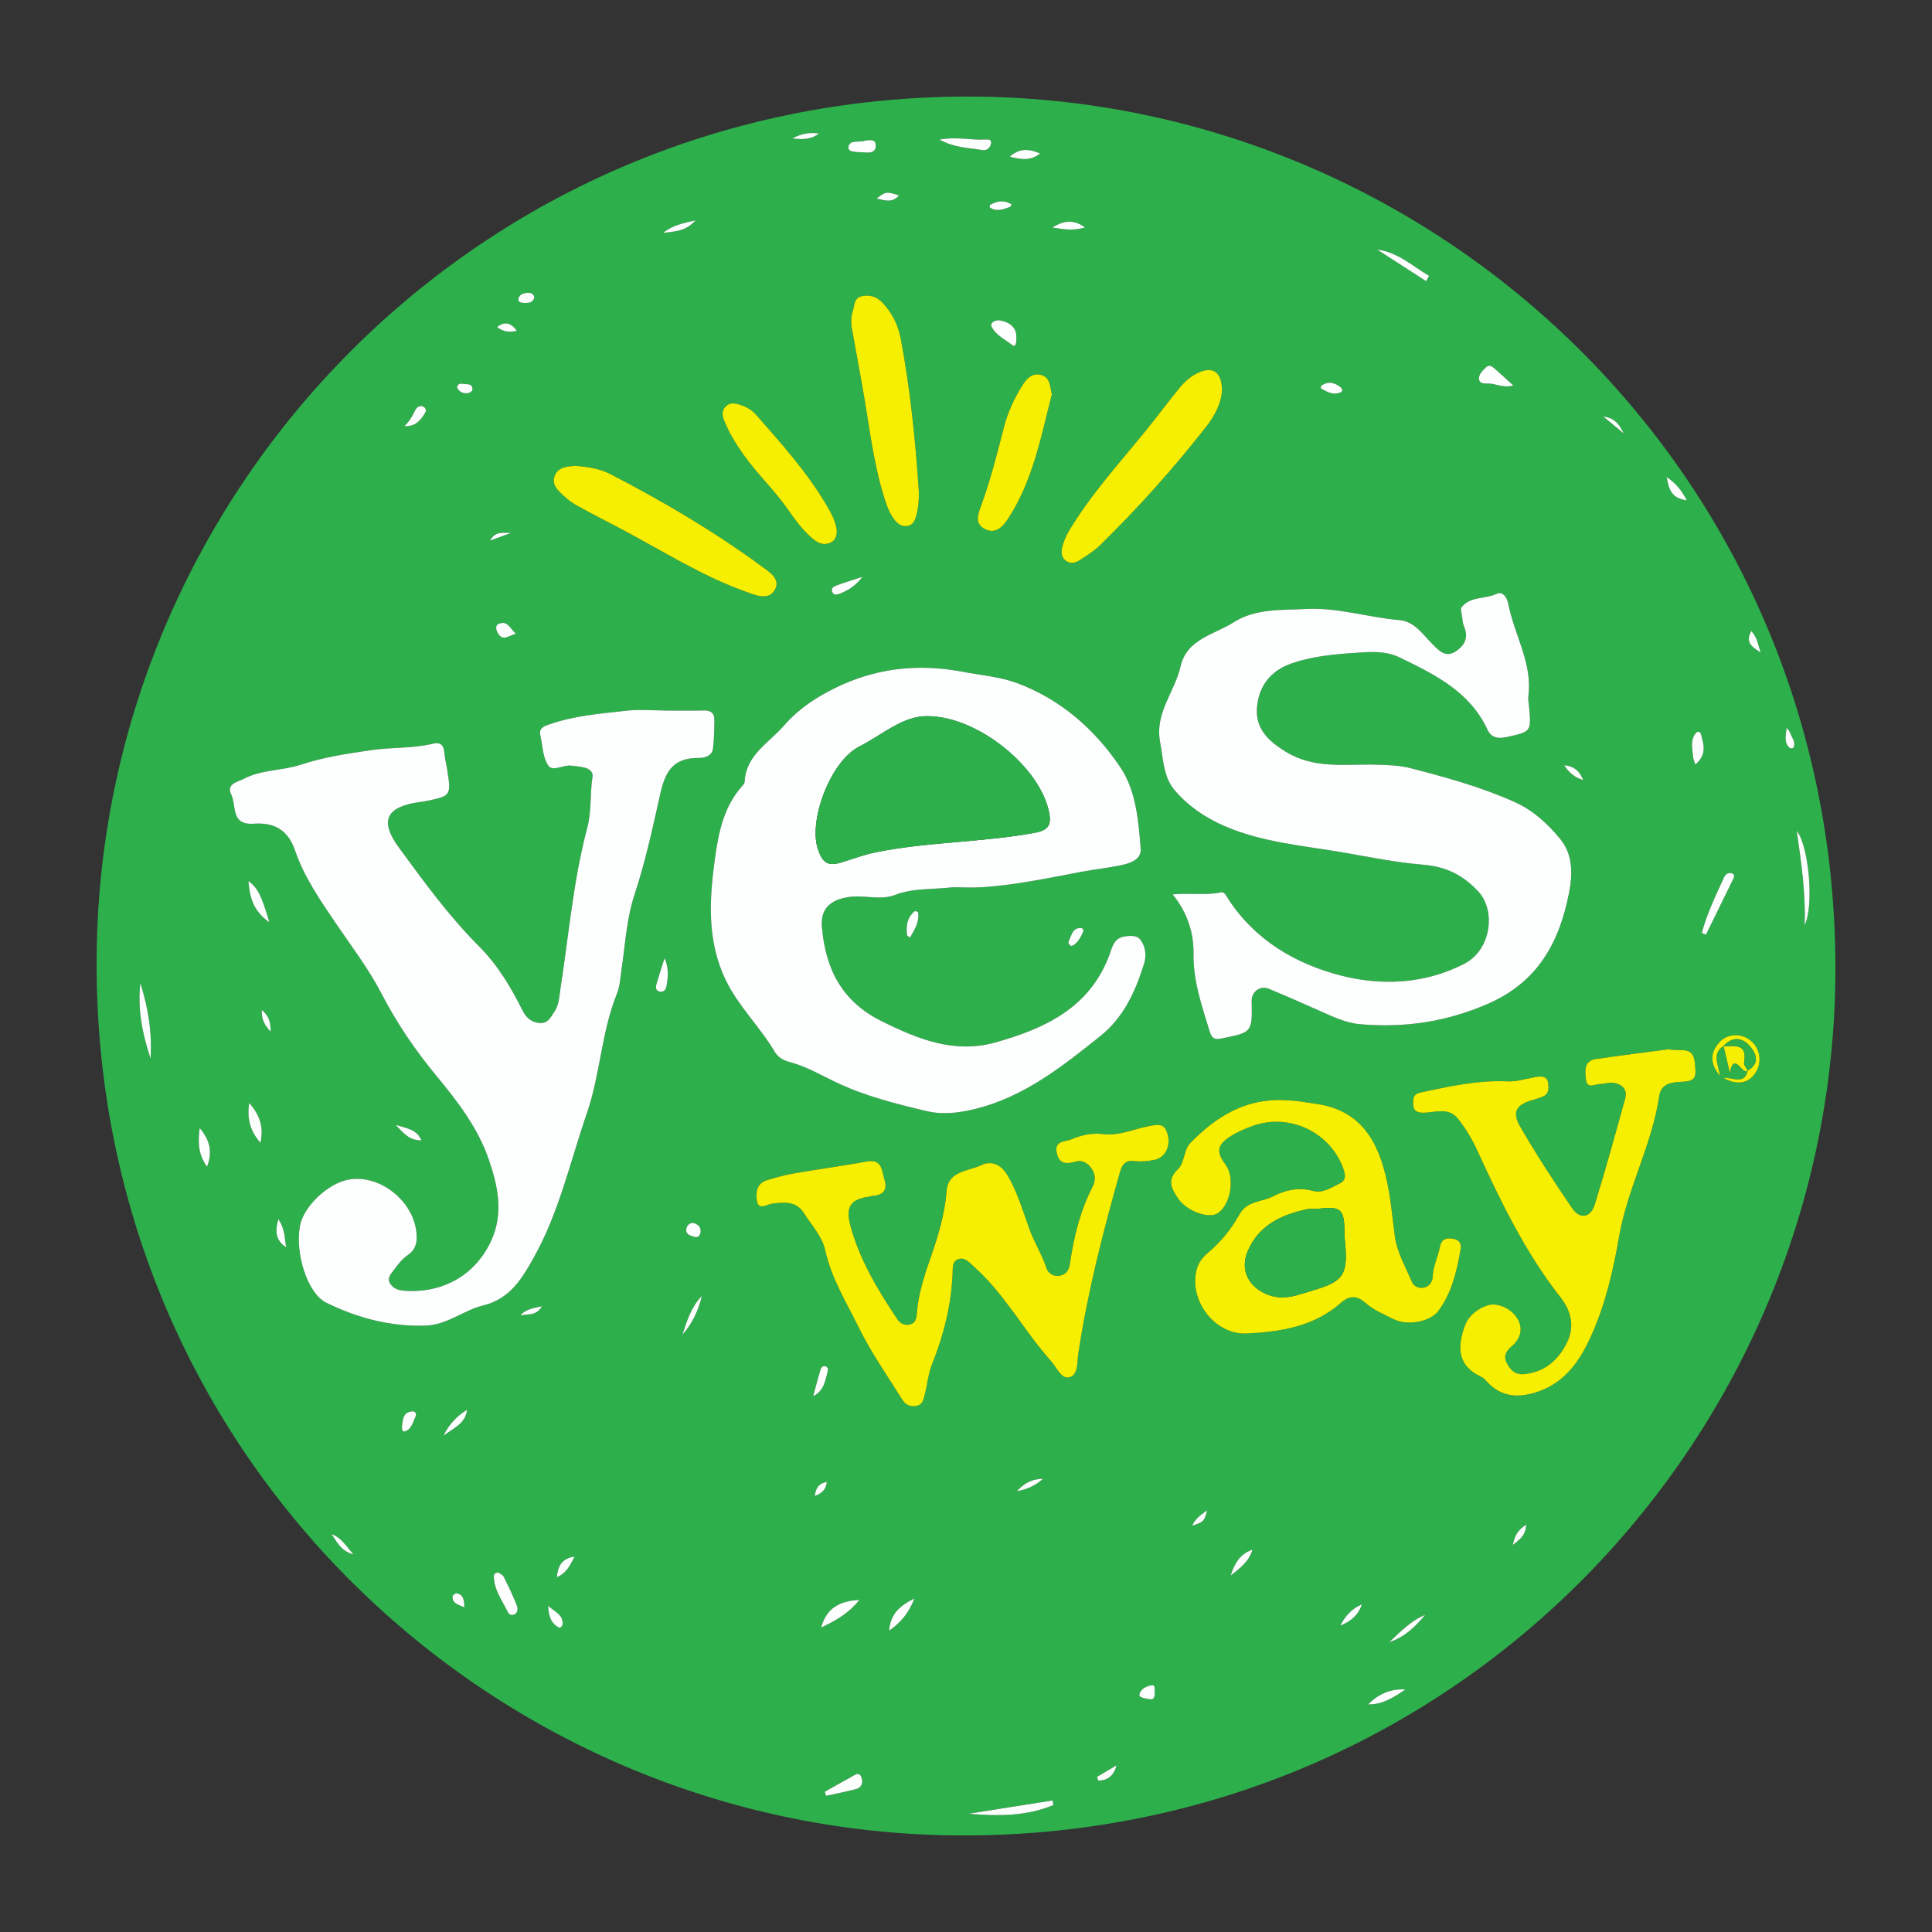 <?xml version="1.0" encoding="utf-8"?>
<!-- Generator: Adobe Illustrator 17.0.0, SVG Export Plug-In . SVG Version: 6.00 Build 0)  -->
<!DOCTYPE svg PUBLIC "-//W3C//DTD SVG 1.1//EN" "http://www.w3.org/Graphics/SVG/1.1/DTD/svg11.dtd">
<svg version="1.1" id="Layer_1" xmlns="http://www.w3.org/2000/svg" xmlns:xlink="http://www.w3.org/1999/xlink" x="0px" y="0px"
	 width="200px" height="200px" viewBox="0 0 200 200" enable-background="new 0 0 200 200" xml:space="preserve">
<rect x="0" y="0" width="200" height="200" fill="#333333" stroke="none"/>
<rect x="-221" width="200" height="200"/>
<rect x="221" fill="#D6D6D6" width="200" height="200"/>
<g>
	<path fill="#2DB04B" d="M100.045,9.997c48.77-0.082,90.461,39.518,89.95,91.147c-0.478,48.297-39.91,89.444-91.295,88.853
		c-48.265-0.555-89.378-40.023-88.692-91.449C10.648,50.597,49.561,10.104,100.045,9.997z M178.426,108.284
		c0.215,0.915,0.43,1.83,0.644,2.744c0.452-2.315,1.36,0.432,1.868-0.237c-0.353,1.594-1.572,0.701-2.525,0.793
		c1.414,0.788,2.54,0.591,3.296-0.507c0.736-1.069,0.517-2.557-0.494-3.366c-0.979-0.782-2.434-0.731-3.249,0.214
		c-0.85,0.986-1.068,2.06,0.096,3.458C177.823,110.072,177.227,109.011,178.426,108.284z M68.665,73.557
		c0-0.005,0-0.011,0.001-0.016c-1.249,0-2.511-0.114-3.745,0.023c-2.734,0.305-5.492,0.517-8.12,1.444
		c-0.526,0.185-1.01,0.393-0.867,1.072c0.224,1.066,0.252,2.272,0.803,3.139c0.456,0.718,1.544-0.054,2.351,0.038
		c0.513,0.059,1.037,0.095,1.53,0.234c0.413,0.117,0.797,0.441,0.724,0.907c-0.276,1.752-0.078,3.528-0.545,5.288
		c-1.459,5.495-1.917,11.17-2.792,16.77c-0.12,0.766-0.134,1.547-0.595,2.241c-0.406,0.611-0.684,1.305-1.621,1.194
		c-0.872-0.104-1.349-0.596-1.735-1.366c-1.204-2.4-2.52-4.623-4.509-6.614c-3.072-3.074-5.668-6.653-8.251-10.176
		c-2.03-2.768-1.301-4.204,2.04-4.693c0.206-0.03,0.415-0.049,0.619-0.09c2.767-0.553,2.769-0.554,2.343-3.28
		c-0.097-0.618-0.248-1.229-0.307-1.849c-0.071-0.76-0.476-1.007-1.161-0.84c-2.086,0.51-4.24,0.357-6.344,0.663
		c-2.472,0.36-4.959,0.723-7.331,1.509c-1.932,0.64-4.045,0.495-5.881,1.451c-0.682,0.355-1.897,0.522-1.322,1.669
		c0.554,1.108-0.119,3.163,2.334,2.993c1.951-0.135,3.489,0.51,4.254,2.753c0.939,2.754,2.616,5.183,4.262,7.605
		c1.608,2.366,3.355,4.651,4.68,7.204c1.591,3.065,3.509,5.898,5.719,8.564c2.19,2.642,4.289,5.374,5.426,8.7
		c0.948,2.774,1.511,5.564,0.22,8.358c-1.648,3.566-5.032,5.46-9.012,5.161c-0.59-0.044-1.152-0.236-1.46-0.772
		c-0.321-0.56,0.092-0.955,0.407-1.384c0.435-0.592,0.878-1.158,1.493-1.579c0.551-0.377,0.829-0.917,0.859-1.589
		c0.158-3.553-3.59-6.826-7.074-6.173c-2.115,0.396-4.593,2.742-4.99,4.724c-0.56,2.794,0.73,7.048,2.72,8.022
		c3.205,1.568,6.598,2.481,10.248,2.365c2.271-0.072,3.955-1.599,5.981-2.09c2.817-0.684,4.064-2.86,5.248-4.97
		c2.613-4.659,3.761-9.904,5.489-14.917c1.394-4.045,1.504-8.406,3.117-12.394c0.313-0.774,0.344-1.616,0.467-2.441
		c0.39-2.621,0.515-5.287,1.359-7.837c1.128-3.407,1.879-6.931,2.659-10.414c0.555-2.479,1.443-3.72,3.999-3.703
		c0.553,0.004,1.347-0.185,1.451-0.949c0.133-0.976,0.136-1.973,0.152-2.962c0.011-0.688-0.332-1.023-1.069-1.005
		C71.481,73.582,70.073,73.557,68.665,73.557z M98.66,91.848c0.831,0,1.976,0.066,3.112-0.012c3.434-0.236,6.797-0.949,10.171-1.589
		c1.431-0.271,2.889-0.41,4.308-0.729c0.861-0.193,1.907-0.597,1.83-1.642c-0.212-2.906-0.498-6.031-2.064-8.385
		c-2.61-3.922-6.186-7.091-10.727-8.777c-1.781-0.661-3.752-0.816-5.641-1.174c-4.257-0.808-8.41-0.464-12.386,1.302
		c-2.305,1.024-4.479,2.381-6.113,4.276c-1.532,1.776-3.941,3.023-4.065,5.811c-0.006,0.14-0.122,0.294-0.224,0.407
		c-1.921,2.121-2.467,4.775-2.842,7.472c-0.602,4.318-0.855,8.629,1.139,12.71c1.321,2.703,3.54,4.807,5.057,7.388
		c0.317,0.539,0.896,0.871,1.524,1.035c1.68,0.438,3.166,1.308,4.714,2.053c3.017,1.453,6.262,2.267,9.502,3.032
		c1.632,0.385,3.302,0.182,4.955-0.22c5.081-1.236,9.033-4.39,12.985-7.546c2.425-1.937,3.643-4.623,4.538-7.497
		c0.282-0.906,0.131-1.813-0.395-2.504c-0.364-0.479-1.164-0.413-1.774-0.285c-0.99,0.209-1.156,1.179-1.429,1.907
		c-2.05,5.467-6.676,7.587-11.758,9.022c-4.252,1.201-8.019-0.307-11.81-2.192c-4.154-2.064-5.818-5.436-6.183-9.757
		c-0.158-1.874,0.853-2.804,2.762-3.094c1.62-0.246,3.284,0.376,4.811-0.218C94.519,91.919,96.449,92.1,98.66,91.848z
		 M121.393,92.588c1.583,1.954,2.19,4.06,2.163,6.168c-0.037,2.803,0.85,5.322,1.637,7.905c0.186,0.612,0.37,1.017,1.175,0.857
		c3.271-0.651,3.276-0.629,3.207-3.896c-0.02-0.961,0.875-1.635,1.78-1.263c1.776,0.731,3.53,1.518,5.288,2.293
		c1.335,0.589,2.654,1.24,4.134,1.369c4.573,0.399,8.89-0.221,13.208-2.089c5.243-2.268,7.449-6.405,8.444-11.515
		c0.363-1.862,0.441-3.902-0.9-5.548c-1.292-1.587-2.799-2.973-4.688-3.825c-3.475-1.567-7.14-2.573-10.819-3.523
		c-1.164-0.301-2.354-0.331-3.558-0.364c-3.138-0.086-6.344,0.484-9.299-1.302c-1.788-1.081-3.177-2.347-3.044-4.514
		c0.138-2.256,1.388-3.905,3.574-4.663c2.178-0.755,4.464-0.957,6.75-1.107c1.507-0.099,3.002-0.215,4.444,0.484
		c3.633,1.764,7.256,3.519,9.091,7.466c0.406,0.874,1.12,0.966,1.968,0.782c2.577-0.56,2.578-0.552,2.345-3.147
		c-0.033-0.364-0.118-0.736-0.072-1.091c0.439-3.426-1.46-6.34-2.076-9.533c-0.123-0.637-0.529-1.383-1.251-1.045
		c-1.18,0.553-2.703,0.216-3.6,1.395c-0.12,0.157-0.007,0.509,0.032,0.765c0.062,0.412,0.081,0.85,0.242,1.225
		c0.48,1.123,0.059,1.94-0.85,2.544c-1.042,0.693-1.706-0.016-2.404-0.712c-1.019-1.017-1.859-2.378-3.462-2.515
		c-3.241-0.278-6.382-1.325-9.683-1.149c-2.549,0.136-5.199-0.057-7.435,1.367c-2.014,1.283-4.881,1.739-5.515,4.565
		c-0.591,2.634-2.686,4.809-2.126,7.813c0.326,1.749,0.339,3.644,1.501,5.009c1.377,1.618,3.146,2.838,5.154,3.71
		c3.988,1.731,8.273,2.04,12.469,2.772c2.666,0.465,5.334,1.01,8.024,1.228c2.372,0.193,4.139,1.002,5.81,2.797
		c1.791,1.925,1.373,6.013-1.485,7.478c-4.118,2.111-8.592,2.286-12.799,1.197c-4.637-1.2-8.852-3.658-11.616-7.918
		c-0.2-0.308-0.371-0.761-0.769-0.679C124.817,92.704,123.213,92.417,121.393,92.588z M114.12,117.395
		c-1.119-0.131-2.166,0.117-3.2,0.54c-0.717,0.293-1.822,0.124-1.518,1.457c0.263,1.151,1.039,1.112,1.939,0.853
		c0.699-0.201,1.226,0.137,1.621,0.673c0.44,0.598,0.476,1.281,0.143,1.924c-1.277,2.471-1.93,5.127-2.328,7.851
		c-0.102,0.702-0.33,1.21-1.045,1.36c-0.663,0.139-1.238-0.253-1.403-0.767c-0.443-1.381-1.23-2.6-1.734-3.963
		c-0.709-1.919-1.263-3.943-2.356-5.738c-0.68-1.117-1.707-1.436-2.654-0.975c-1.335,0.65-3.429,0.566-3.594,2.68
		c-0.185,2.366-0.854,4.598-1.624,6.8c-0.673,1.925-1.312,3.841-1.461,5.886c-0.037,0.501-0.133,0.959-0.667,1.117
		c-0.566,0.167-1.047-0.07-1.358-0.537c-2.021-3.032-3.907-6.14-4.859-9.703c-0.512-1.915,0.019-2.696,1.879-2.967
		c0.154-0.022,0.303-0.091,0.457-0.101c1.068-0.068,1.532-0.594,1.203-1.65c-0.29-0.931-0.21-2.194-1.858-1.893
		c-2.512,0.46-5.047,0.798-7.564,1.235c-0.921,0.16-1.826,0.425-2.725,0.688c-1.122,0.328-1.198,1.359-1.055,2.175
		c0.172,0.981,1.025,0.33,1.554,0.264c1.28-0.161,2.515-0.299,3.33,1.009c0.769,1.236,1.856,2.352,2.17,3.775
		c0.653,2.962,2.238,5.5,3.542,8.146c1.258,2.554,2.926,4.908,4.433,7.338c0.324,0.523,0.819,0.787,1.469,0.667
		c0.656-0.121,0.744-0.674,0.869-1.168c0.267-1.057,0.364-2.176,0.765-3.176c1.212-3.024,1.984-6.129,2.118-9.389
		c0.023-0.565-0.055-1.259,0.612-1.466c0.679-0.211,1.102,0.345,1.583,0.771c3.2,2.829,5.183,6.646,7.998,9.786
		c0.582,0.649,1.05,1.861,1.854,1.685c0.986-0.215,0.825-1.533,0.959-2.424c0.965-6.396,2.563-12.645,4.331-18.856
		c0.235-0.827,0.608-1.233,1.546-1.112c0.658,0.085,1.359,0.006,2.017-0.124c1.094-0.217,1.667-1.388,1.384-2.541
		c-0.304-1.238-0.867-1.172-2.044-0.935C117.299,116.905,115.773,117.619,114.12,117.395z M172.77,108.62
		c-2.422,0.32-5.002,0.632-7.571,1.014c-1.262,0.187-1.113,1.247-1.024,2.099c0.111,1.063,0.935,0.479,1.471,0.479
		c0.464,0,0.945-0.193,1.388-0.12c0.877,0.145,1.468,0.675,1.201,1.637c-1.011,3.654-2.017,7.311-3.136,10.932
		c-0.441,1.428-1.547,1.608-2.381,0.382c-1.87-2.75-3.692-5.542-5.356-8.42c-0.885-1.532-0.376-2.307,1.356-2.767
		c0.301-0.08,0.591-0.199,0.888-0.298c0.703-0.234,0.737-0.771,0.662-1.389c-0.09-0.741-0.596-0.773-1.144-0.693
		c-1.028,0.149-2.06,0.513-3.075,0.466c-3.05-0.143-5.975,0.515-8.914,1.138c-0.416,0.088-0.802,0.232-0.833,0.774
		c-0.047,0.807-0.011,1.364,1.12,1.334c1.182-0.032,2.539-0.589,3.516,0.636c0.816,1.023,1.467,2.141,2.013,3.332
		c2.43,5.294,4.969,10.539,8.589,15.145c1.136,1.446,1.427,3.008,0.757,4.491c-0.829,1.834-2.273,3.241-4.497,3.456
		c-0.931,0.09-1.455-0.407-1.83-1.163c-0.378-0.763-0.006-1.263,0.557-1.75c1.037-0.897,1.153-2.08,0.385-3.078
		c-0.669-0.868-1.951-1.429-2.917-1.128c-0.904,0.283-1.934,0.978-2.344,2.093c-0.815,2.215-0.809,4.156,1.701,5.318
		c0.27,0.125,0.475,0.403,0.695,0.624c1.414,1.426,3.053,1.554,4.898,0.987c3.161-0.972,4.715-3.444,5.926-6.224
		c1.38-3.168,2.145-6.51,2.732-9.91c0.86-4.984,3.406-9.497,4.149-14.523c0.172-1.16,1.016-1.44,2.054-1.486
		c1.717-0.076,1.827-0.308,1.636-2.03C175.245,108.189,173.873,108.91,172.77,108.62z M133.502,113.922
		c-4.414-0.368-7.504,1.585-10.237,4.356c-0.772,0.783-0.603,2.083-1.328,2.761c-1.195,1.12-0.631,2.051,0.012,3.013
		c0.868,1.3,3.113,2.127,4.053,1.572c1.389-0.819,1.885-3.696,0.871-5.057c-0.963-1.293-0.904-1.998,0.416-2.877
		c0.728-0.485,1.562-0.841,2.391-1.139c3.766-1.354,7.946,0.606,9.348,4.327c0.242,0.644,0.387,1.294-0.333,1.629
		c-0.877,0.408-1.743,1.062-2.795,0.769c-1.46-0.407-2.894-0.071-4.097,0.56c-1.154,0.605-2.715,0.469-3.478,1.85
		c-0.836,1.513-1.915,2.848-3.24,3.97c-0.525,0.445-0.947,0.927-1.16,1.619c-0.97,3.152,1.735,6.931,5.138,6.763
		c3.492-0.172,6.993-0.711,9.766-3.189c0.905-0.809,1.719-0.684,2.493-0.003c0.884,0.778,1.944,1.218,2.964,1.72
		c1.435,0.707,3.774,0.25,4.592-0.835c1.389-1.841,1.891-4.023,2.298-6.232c0.113-0.616,0.059-1.104-0.743-1.26
		c-0.782-0.152-1.234,0.089-1.373,0.842c-0.188,1.023-0.7,1.959-0.74,3.029c-0.02,0.519-0.282,1.03-0.877,1.172
		c-0.584,0.14-1.091-0.12-1.305-0.627c-0.647-1.528-1.52-3.048-1.739-4.648c-0.26-1.904-0.414-3.843-0.819-5.716
		c-0.872-4.03-2.618-7.347-7.297-8.016C135.253,114.13,134.234,113.939,133.502,113.922z M59.567,48.22
		c-0.884,0.076-1.789,0.115-2.148,1.04c-0.341,0.879,0.299,1.475,0.873,2.008c0.416,0.387,0.871,0.754,1.366,1.028
		c1.455,0.808,2.937,1.569,4.412,2.341c4.331,2.266,8.457,4.942,13.091,6.596c1.038,0.37,2.434,1.031,3.091-0.259
		c0.554-1.089-0.701-1.833-1.508-2.422c-4.926-3.602-10.172-6.69-15.588-9.488C62.037,48.486,60.778,48.329,59.567,48.22z
		 M126.497,40.398c-0.01-1.865-0.91-2.472-2.351-1.86c-0.834,0.354-1.497,0.953-2.061,1.639c-0.892,1.085-1.733,2.212-2.603,3.315
		c-2.673,3.392-5.634,6.558-8.011,10.181c-0.598,0.912-1.214,1.823-1.493,2.902c-0.137,0.53-0.14,1.06,0.316,1.439
		c0.468,0.389,1.013,0.267,1.461-0.021c0.74-0.477,1.508-0.951,2.131-1.562c3.947-3.866,7.629-7.974,11.03-12.329
		C125.824,42.941,126.451,41.629,126.497,40.398z M95.117,50.873c-0.353-5.298-0.887-10.576-1.873-15.799
		c-0.265-1.405-0.88-2.659-1.873-3.717c-0.585-0.624-1.278-0.866-2.114-0.705c-0.883,0.17-0.79,0.985-0.981,1.572
		c-0.192,0.59-0.197,1.222-0.078,1.853c0.357,1.889,0.679,3.785,1.027,5.675c0.725,3.934,1.109,7.936,2.313,11.776
		c0.25,0.797,0.523,1.585,1.039,2.258c0.332,0.432,0.743,0.745,1.327,0.666c0.628-0.085,0.811-0.59,0.953-1.1
		C95.085,52.543,95.139,51.713,95.117,50.873z M108.888,40.809c-0.22-0.831-0.154-1.737-1.107-1.995
		c-0.903-0.244-1.468,0.337-1.909,1.027c-0.873,1.366-1.543,2.826-1.947,4.401c-0.697,2.716-1.385,5.433-2.348,8.073
		c-0.315,0.865-0.75,1.894,0.406,2.464c1.072,0.529,1.819-0.248,2.333-1.029C106.923,49.798,107.761,45.219,108.888,40.809z
		 M86.623,54.904c-0.098-0.85-0.482-1.597-0.896-2.319c-2.037-3.555-4.767-6.58-7.451-9.636c-0.446-0.508-1.047-0.857-1.714-1.057
		c-0.519-0.156-1.029-0.242-1.456,0.204c-0.426,0.445-0.333,0.95-0.131,1.458c0.503,1.269,1.218,2.413,2.003,3.525
		c1.379,1.952,3.132,3.589,4.516,5.563c0.763,1.089,1.606,2.289,2.705,3.179c0.521,0.421,1.083,0.651,1.734,0.375
		C86.487,55.958,86.633,55.464,86.623,54.904z M186.814,95.761c0.97-1.898,0.48-8.07-0.813-9.759
		C186.477,89.376,186.937,92.536,186.814,95.761z M100.274,187.759c3.003,0.249,5.974,0.283,8.765-0.902
		c-0.024-0.159-0.047-0.318-0.071-0.476C106.07,186.84,103.172,187.299,100.274,187.759z M15.586,109.583
		c0.172-2.682-0.25-5.274-1.059-7.813C14.227,104.46,14.74,107.047,15.586,109.583z M176.172,96.573
		c0.14,0.065,0.281,0.131,0.421,0.196c0.939-1.915,1.881-3.829,2.814-5.748c0.111-0.229,0.225-0.521-0.148-0.619
		c-0.339-0.09-0.635,0.089-0.769,0.384C177.626,92.681,176.707,94.557,176.172,96.573z M51.606,162.795
		c-0.581,0.016-0.487,0.349-0.465,0.658c0.087,1.175,0.763,2.111,1.266,3.115c0.156,0.311,0.31,0.731,0.768,0.586
		c0.434-0.138,0.451-0.643,0.344-0.918c-0.402-1.03-0.886-2.03-1.382-3.02C52.036,163.015,51.75,162.905,51.606,162.795z
		 M97.244,14.45c1.615,0.873,3.08,0.854,4.478,1.089c0.422,0.071,0.798-0.233,0.875-0.704c0.059-0.361-0.247-0.417-0.503-0.399
		C100.615,14.542,99.137,14.121,97.244,14.45z M84.999,168.484c1.629-0.766,2.906-1.527,3.963-2.861
		C86.762,165.736,85.548,166.564,84.999,168.484z M147.631,29.104c0.101-0.182,0.202-0.363,0.304-0.545
		c-1.727-1.017-3.214-2.445-5.373-2.728C144.252,26.922,145.941,28.013,147.631,29.104z M85.374,185.487
		c0.049,0.138,0.098,0.275,0.147,0.413c1.038-0.229,2.085-0.424,3.11-0.701c0.633-0.172,0.736-0.768,0.526-1.257
		c-0.246-0.574-0.697-0.173-1.026,0.003C87.204,184.443,86.292,184.971,85.374,185.487z M105.208,34.919
		c0.055-0.964-0.635-1.563-1.72-1.755c-0.428-0.076-1.028,0.243-0.851,0.621c0.426,0.91,1.41,1.355,2.18,1.956
		C105.123,35.98,105.25,35.483,105.208,34.919z M27.887,95.478c-0.839-2.841-1.207-3.548-2.171-4.277
		C25.849,92.814,26.15,94.257,27.887,95.478z M156.663,39.91c-0.769-0.698-1.326-1.216-1.898-1.718
		c-0.273-0.24-0.594-0.518-0.941-0.165c-0.354,0.36-0.813,0.753-0.705,1.3c0.079,0.403,0.588,0.384,0.933,0.378
		C154.828,39.69,155.538,40.191,156.663,39.91z M26.961,118.309c0.327-1.479,0.039-2.764-1.162-4.135
		C25.515,116.001,26.024,117.216,26.961,118.309z M21.436,120.776c0.6-1.568,0.265-2.784-0.764-4
		C20.484,118.222,20.502,119.503,21.436,120.776z M89.634,14.532c-0.557,0.294-1.747-0.179-1.807,0.745
		c-0.037,0.563,1.119,0.44,1.753,0.506c0.513,0.053,1.112-0.016,1.078-0.762C90.629,14.413,90.135,14.508,89.634,14.532z
		 M94.664,165.465c-1.572,0.793-2.488,1.63-2.622,3.347C93.24,167.957,94.043,167.052,94.664,165.465z M72.66,134.156
		c-1.107,1.131-1.543,2.572-2.015,3.999C71.687,137.005,72.294,135.636,72.66,134.156z M175.501,79.143
		c1.257-1.063,0.842-2.128,0.578-3.158c-0.06-0.232-0.346-0.31-0.493-0.14c-0.653,0.759-0.377,1.662-0.316,2.523
		C175.283,78.556,175.376,78.737,175.501,79.143z M127.402,163.091c0.956-0.731,1.905-1.469,2.254-2.666
		C128.344,160.859,127.775,161.898,127.402,163.091z M147.532,167.169c-1.483,0.616-2.569,1.752-3.707,2.821
		C145.393,169.484,146.517,168.398,147.532,167.169z M141.635,176.436c1.503,0.033,2.678-0.754,3.854-1.539
		C143.957,174.791,142.697,175.366,141.635,176.436z M107.666,15.888c-1.033-0.438-2.057-0.635-3.132,0.328
		C105.697,16.529,106.699,16.674,107.666,15.888z M84.18,144.534c1.122-0.56,1.25-1.602,1.506-2.578
		c0.053-0.202,0.023-0.437-0.222-0.509c-0.339-0.101-0.48,0.178-0.55,0.411C84.65,142.744,84.422,143.641,84.18,144.534z
		 M68.794,99.184c-0.276,0.877-0.567,1.751-0.823,2.634c-0.103,0.354-0.15,0.77,0.373,0.836c0.474,0.06,0.615-0.32,0.675-0.687
		C69.169,101.056,69.224,100.138,68.794,99.184z M94.202,97.065c0.491-0.871,0.999-1.631,0.836-2.619
		c-0.01-0.06-0.307-0.16-0.361-0.113c-0.779,0.662-0.904,1.543-0.775,2.494C93.906,96.863,93.976,96.89,94.202,97.065z
		 M43.063,146.566c0.025-0.413-0.192-0.495-0.475-0.455c-0.895,0.124-0.874,0.861-0.973,1.502c-0.039,0.249,0.024,0.654,0.293,0.566
		C42.672,147.93,42.746,147.115,43.063,146.566z M89.28,59.712c-1.03,0.338-1.84,0.582-2.632,0.875
		c-0.265,0.098-0.643,0.258-0.516,0.637c0.164,0.49,0.587,0.319,0.905,0.189C87.841,61.083,88.576,60.644,89.28,59.712z
		 M172.533,49.391c0.234,1.285,0.499,2.205,2.094,2.395C174.031,50.723,173.505,50.031,172.533,49.391z M28.812,126.208
		c-0.39,1.37-0.221,2.253,0.827,2.909C29.423,128.273,29.587,127.35,28.812,126.208z M48.344,145.946
		c-1.096,0.664-1.897,1.563-2.435,2.687C46.866,147.859,48.189,147.424,48.344,145.946z M41.866,44.121
		c1.146,0.029,1.581-0.56,1.995-1.147c0.171-0.242,0.378-0.589,0.048-0.827c-0.371-0.268-0.755-0.019-0.91,0.294
		C42.723,42.998,42.447,43.541,41.866,44.121z M112.314,23.542c-1.326-0.966-2.354-0.601-3.38,0.012
		C109.958,23.686,110.976,23.957,112.314,23.542z M56.734,166.244c0.07,1.196,0.381,1.851,1.112,2.238
		c0.159,0.084,0.378-0.137,0.392-0.379C58.289,167.202,57.574,166.92,56.734,166.244z M53.403,65.601
		c-0.609-0.537-0.859-1.407-1.776-1.021c-0.401,0.169-0.273,0.65-0.089,0.963C52.066,66.445,52.654,65.79,53.403,65.601z
		 M57.635,163.267c0.919-0.36,1.342-1.097,1.841-2.133C57.998,161.367,57.766,162.28,57.635,163.267z M93.059,20.233
		c-1.286-0.426-1.378-0.413-2.304,0.321C91.587,20.736,92.359,21.046,93.059,20.233z M84.78,13.824
		c-0.873-0.124-1.686-0.053-2.761,0.501C83.259,14.493,84.068,14.369,84.78,13.824z M104.734,21.166
		c-0.818-0.503-1.541-0.355-2.249,0.054c-0.041,0.024-0.045,0.236-0.001,0.266c0.695,0.474,1.379,0.172,2.06-0.058
		C104.581,21.415,104.601,21.351,104.734,21.166z M71.772,126.596c-0.448-0.002-0.685,0.301-0.728,0.663
		c-0.063,0.537,0.431,0.652,0.805,0.77c0.482,0.152,0.665-0.2,0.68-0.59C72.548,126.951,72.191,126.73,71.772,126.596z
		 M136.731,40.201c0.7,0.412,1.356,0.747,2.099,0.393c0.2-0.095,0.102-0.39-0.075-0.527c-0.629-0.487-1.293-0.627-1.989-0.128
		C136.739,39.958,136.752,40.034,136.731,40.201z M140.979,166.089c-1.053,0.431-1.739,1.22-2.232,2.196
		C139.789,167.861,140.615,167.216,140.979,166.089z M43.631,118.052c-0.491-1.125-1.393-1.208-2.654-1.6
		C41.87,117.464,42.47,118.056,43.631,118.052z M157.995,157.843c-0.993,0.588-1.226,1.315-1.387,2.091
		C157.189,159.446,157.921,159.061,157.995,157.843z M28.014,106.803c0.006-0.79-0.074-1.556-0.914-2.254
		C27.043,105.615,27.494,106.221,28.014,106.803z M110.925,97.935c0.604-0.242,0.867-0.796,1.143-1.333
		c0.134-0.262,0.119-0.543-0.237-0.537c-0.789,0.013-0.887,0.721-1.149,1.249C110.55,97.581,110.597,97.802,110.925,97.935z
		 M34.315,158.811c0.542,0.714,0.874,1.702,2.266,2.104C35.746,159.916,35.267,159.136,34.315,158.811z M163.889,80.751
		c-0.32-0.81-0.813-1.425-1.96-1.531C162.468,80.08,163.098,80.501,163.889,80.751z M56.103,135.219
		c-0.86,0.194-1.578,0.292-2.121,0.832c-0.115,0.115-0.08,0.123,0.098,0.094C54.771,136.028,55.559,136.175,56.103,135.219z
		 M113.566,183.94c0.04,0.127,0.081,0.254,0.121,0.381c0.952,0.006,1.606-0.48,1.899-1.575
		C114.913,183.144,114.239,183.542,113.566,183.94z M184.949,75.332c-0.121,0.975-0.254,1.612,0.346,2.111
		c0.069,0.057,0.349,0.008,0.376-0.057c0.252-0.595-0.209-1.041-0.366-1.553C185.278,75.742,185.193,75.669,184.949,75.332z
		 M119.546,175.116c-0.057-0.26,0.104-0.732-0.366-0.651c-0.552,0.096-1.148,0.42-1.229,0.978c-0.043,0.299,0.618,0.377,0.994,0.448
		C119.607,176.015,119.506,175.503,119.546,175.116z M105.26,154.37c1.337-0.25,2.054-0.715,2.719-1.293
		C107.057,153.115,106.218,153.328,105.26,154.37z M48.074,166.393c-0.021-0.789-0.114-1.319-0.788-1.451
		c-0.127-0.025-0.43,0.191-0.437,0.31C46.804,165.974,47.391,166.092,48.074,166.393z M72.011,22.8
		c-1.265,0.323-2.262,0.446-3.367,1.308C70.009,23.953,71.029,23.902,72.011,22.8z M168.112,44.887
		c-0.418-0.738-0.749-1.58-2.148-1.774C166.89,43.878,167.501,44.383,168.112,44.887z M55.315,30.796
		c-0.065-0.392-0.355-0.504-0.681-0.486c-0.426,0.024-0.884,0.167-0.96,0.621c-0.071,0.425,0.39,0.42,0.671,0.426
		C54.756,31.367,55.186,31.317,55.315,30.796z M123.423,157.946c1.209-0.42,1.209-0.42,1.544-1.603
		C124.319,156.834,123.727,157.185,123.423,157.946z M50.728,55.96c0.881-0.32,1.546-0.562,2.21-0.803
		C52.212,55.226,51.333,54.872,50.728,55.96z M47.314,40.094c0.173,0.421,0.522,0.625,0.957,0.616
		c0.312-0.006,0.686-0.157,0.64-0.52c-0.058-0.457-0.534-0.407-0.868-0.444C47.767,39.716,47.401,39.628,47.314,40.094z
		 M53.508,34.237c-0.669-0.864-1.258-0.984-2.055-0.38C52.069,34.316,52.643,34.451,53.508,34.237z M182.257,67.539
		c-0.284-0.888-0.359-1.575-0.964-2.215C180.672,66.458,181.271,66.933,182.257,67.539z M85.594,153.401
		c-0.931,0.192-1.134,0.709-1.256,1.471C85.032,154.586,85.49,154.292,85.594,153.401z"/>
	<path fill="#FDFEFE" d="M68.665,73.557c1.408,0,2.816,0.025,4.222-0.01c0.737-0.018,1.08,0.317,1.069,1.005
		c-0.016,0.989-0.019,1.986-0.152,2.962c-0.104,0.763-0.898,0.952-1.451,0.949c-2.556-0.017-3.444,1.224-3.999,3.703
		c-0.78,3.483-1.531,7.008-2.659,10.414c-0.844,2.549-0.969,5.216-1.359,7.837c-0.123,0.825-0.154,1.667-0.467,2.441
		c-1.614,3.988-1.723,8.349-3.117,12.394c-1.728,5.013-2.876,10.258-5.489,14.917c-1.184,2.11-2.43,4.287-5.248,4.97
		c-2.026,0.492-3.71,2.018-5.981,2.09c-3.649,0.116-7.043-0.798-10.248-2.365c-1.991-0.974-3.28-5.227-2.72-8.022
		c0.397-1.982,2.875-4.328,4.99-4.724c3.484-0.652,7.232,2.62,7.074,6.173c-0.03,0.672-0.308,1.211-0.859,1.589
		c-0.615,0.421-1.058,0.987-1.493,1.579c-0.315,0.428-0.728,0.824-0.407,1.384c0.307,0.536,0.87,0.728,1.46,0.772
		c3.98,0.298,7.364-1.595,9.012-5.161c1.291-2.794,0.729-5.584-0.22-8.358c-1.137-3.326-3.236-6.058-5.426-8.7
		c-2.21-2.666-4.128-5.499-5.719-8.564c-1.325-2.553-3.072-4.838-4.68-7.204c-1.646-2.422-3.324-4.852-4.262-7.605
		c-0.764-2.242-2.303-2.888-4.254-2.753c-2.453,0.17-1.78-1.885-2.334-2.993c-0.574-1.147,0.641-1.314,1.322-1.669
		c1.836-0.956,3.949-0.811,5.881-1.451c2.372-0.786,4.86-1.15,7.331-1.509c2.103-0.306,4.257-0.153,6.344-0.663
		c0.686-0.168,1.09,0.079,1.161,0.84c0.058,0.621,0.21,1.232,0.307,1.849c0.426,2.726,0.424,2.727-2.343,3.28
		c-0.204,0.041-0.413,0.06-0.619,0.09c-3.341,0.489-4.07,1.925-2.04,4.693c2.583,3.522,5.179,7.102,8.251,10.176
		c1.989,1.991,3.306,4.214,4.509,6.614c0.386,0.77,0.863,1.263,1.735,1.366c0.938,0.111,1.215-0.583,1.621-1.194
		c0.461-0.693,0.476-1.475,0.595-2.241c0.875-5.6,1.334-11.275,2.792-16.77c0.467-1.76,0.269-3.536,0.545-5.288
		c0.073-0.465-0.311-0.79-0.724-0.907c-0.493-0.139-1.017-0.176-1.53-0.234c-0.807-0.092-1.895,0.68-2.351-0.038
		c-0.551-0.867-0.579-2.073-0.803-3.139c-0.143-0.68,0.341-0.887,0.867-1.072c2.628-0.927,5.386-1.139,8.12-1.444
		c1.234-0.138,2.496-0.023,3.745-0.023C68.666,73.546,68.666,73.552,68.665,73.557z"/>
	<path fill="#FDFEFE" d="M98.66,91.848c-2.211,0.252-4.141,0.071-6.003,0.795c-1.528,0.594-3.192-0.028-4.811,0.218
		c-1.909,0.29-2.92,1.22-2.762,3.094c0.364,4.321,2.029,7.692,6.183,9.757c3.792,1.884,7.558,3.393,11.81,2.192
		c5.082-1.435,9.707-3.556,11.758-9.022c0.273-0.728,0.439-1.699,1.429-1.907c0.61-0.128,1.41-0.194,1.774,0.285
		c0.526,0.691,0.677,1.598,0.395,2.504c-0.895,2.874-2.112,5.561-4.538,7.497c-3.952,3.156-7.904,6.31-12.985,7.546
		c-1.652,0.402-3.323,0.605-4.955,0.22c-3.24-0.765-6.485-1.579-9.502-3.032c-1.548-0.746-3.034-1.615-4.714-2.053
		c-0.628-0.164-1.207-0.496-1.524-1.035c-1.517-2.581-3.736-4.685-5.057-7.388c-1.994-4.08-1.741-8.391-1.139-12.71
		c0.376-2.697,0.921-5.351,2.842-7.472c0.102-0.113,0.218-0.267,0.224-0.407c0.124-2.788,2.533-4.034,4.065-5.811
		c1.634-1.895,3.808-3.252,6.113-4.276c3.976-1.765,8.129-2.11,12.386-1.302c1.889,0.359,3.861,0.514,5.641,1.174
		c4.541,1.685,8.117,4.854,10.727,8.777c1.566,2.353,1.852,5.478,2.064,8.385c0.076,1.044-0.969,1.448-1.83,1.642
		c-1.419,0.319-2.877,0.457-4.308,0.729c-3.374,0.64-6.737,1.353-10.171,1.589C100.636,91.914,99.49,91.848,98.66,91.848z
		 M96.106,74.137c-2.6-0.086-4.698,1.896-7.135,3.132c-3.037,1.54-5.309,7.726-4.294,10.66c0.478,1.384,1.005,1.774,2.387,1.362
		c1.189-0.355,2.341-0.809,3.572-1.058c5.471-1.107,11.086-1.016,16.571-2.039c1.362-0.254,1.624-0.88,1.412-2.014
		C107.747,79.496,101.355,74.214,96.106,74.137z"/>
	<path fill="#FDFEFE" d="M121.393,92.588c1.82-0.171,3.424,0.115,4.986-0.208c0.397-0.082,0.569,0.371,0.769,0.679
		c2.763,4.26,6.979,6.717,11.616,7.918c4.207,1.089,8.682,0.914,12.799-1.197c2.859-1.465,3.277-5.553,1.485-7.478
		c-1.671-1.795-3.438-2.604-5.81-2.797c-2.69-0.219-5.358-0.763-8.024-1.228c-4.197-0.732-8.482-1.041-12.469-2.772
		c-2.009-0.872-3.778-2.092-5.154-3.71c-1.162-1.365-1.175-3.26-1.501-5.009c-0.56-3.003,1.535-5.178,2.126-7.813
		c0.634-2.827,3.501-3.283,5.515-4.565c2.236-1.424,4.887-1.231,7.435-1.367c3.301-0.176,6.443,0.871,9.683,1.149
		c1.603,0.137,2.443,1.499,3.462,2.515c0.697,0.696,1.362,1.404,2.404,0.712c0.909-0.604,1.33-1.421,0.85-2.544
		c-0.16-0.375-0.18-0.812-0.242-1.225c-0.038-0.257-0.151-0.608-0.032-0.765c0.897-1.179,2.42-0.843,3.6-1.395
		c0.721-0.338,1.128,0.408,1.251,1.045c0.616,3.193,2.515,6.107,2.076,9.533c-0.045,0.355,0.039,0.727,0.072,1.091
		c0.233,2.595,0.232,2.587-2.345,3.147c-0.849,0.184-1.562,0.092-1.968-0.782c-1.835-3.947-5.458-5.702-9.091-7.466
		c-1.442-0.7-2.937-0.583-4.444-0.484c-2.285,0.15-4.572,0.351-6.75,1.107c-2.186,0.758-3.436,2.407-3.574,4.663
		c-0.133,2.166,1.256,3.432,3.044,4.514c2.955,1.787,6.161,1.216,9.299,1.302c1.204,0.033,2.394,0.064,3.558,0.364
		c3.679,0.95,7.344,1.956,10.819,3.523c1.89,0.852,3.396,2.238,4.688,3.825c1.341,1.647,1.263,3.686,0.9,5.548
		c-0.996,5.11-3.201,9.247-8.444,11.515c-4.318,1.868-8.635,2.488-13.208,2.089c-1.479-0.129-2.798-0.78-4.134-1.369
		c-1.758-0.775-3.512-1.561-5.288-2.293c-0.904-0.372-1.8,0.302-1.78,1.263c0.069,3.267,0.064,3.245-3.207,3.896
		c-0.805,0.16-0.989-0.245-1.175-0.857c-0.786-2.584-1.673-5.102-1.637-7.905C123.583,96.648,122.976,94.542,121.393,92.588z"/>
	<path fill="#F7EF02" d="M114.12,117.395c1.653,0.225,3.179-0.49,4.732-0.803c1.176-0.237,1.74-0.303,2.044,0.935
		c0.283,1.152-0.29,2.324-1.384,2.541c-0.657,0.13-1.359,0.209-2.017,0.124c-0.938-0.121-1.311,0.285-1.546,1.112
		c-1.768,6.211-3.366,12.46-4.331,18.856c-0.134,0.89,0.027,2.208-0.959,2.424c-0.804,0.176-1.273-1.036-1.854-1.685
		c-2.814-3.141-4.798-6.957-7.998-9.786c-0.481-0.425-0.904-0.982-1.583-0.771c-0.667,0.208-0.589,0.902-0.612,1.466
		c-0.134,3.259-0.907,6.364-2.118,9.389c-0.401,1-0.498,2.119-0.765,3.176c-0.125,0.494-0.213,1.046-0.869,1.168
		c-0.65,0.12-1.145-0.145-1.469-0.667c-1.507-2.43-3.174-4.784-4.433-7.338c-1.304-2.646-2.889-5.184-3.542-8.146
		c-0.314-1.423-1.401-2.539-2.17-3.775c-0.814-1.309-2.05-1.17-3.33-1.009c-0.529,0.066-1.382,0.718-1.554-0.264
		c-0.143-0.816-0.067-1.848,1.055-2.175c0.899-0.263,1.804-0.528,2.725-0.688c2.517-0.436,5.052-0.775,7.564-1.235
		c1.649-0.302,1.568,0.962,1.858,1.893c0.329,1.056-0.136,1.582-1.203,1.65c-0.154,0.01-0.303,0.079-0.457,0.101
		c-1.86,0.271-2.391,1.052-1.879,2.967c0.952,3.563,2.838,6.67,4.859,9.703c0.311,0.466,0.791,0.704,1.358,0.537
		c0.534-0.158,0.63-0.616,0.667-1.117c0.15-2.045,0.788-3.961,1.461-5.886c0.77-2.202,1.439-4.434,1.624-6.8
		c0.165-2.114,2.259-2.03,3.594-2.68c0.948-0.461,1.974-0.143,2.654,0.975c1.093,1.794,1.646,3.818,2.356,5.738
		c0.504,1.364,1.291,2.583,1.734,3.963c0.165,0.514,0.74,0.906,1.403,0.767c0.715-0.15,0.942-0.658,1.045-1.36
		c0.398-2.725,1.051-5.38,2.328-7.851c0.332-0.643,0.297-1.326-0.143-1.924c-0.395-0.536-0.922-0.874-1.621-0.673
		c-0.9,0.259-1.677,0.298-1.939-0.853c-0.304-1.333,0.801-1.164,1.518-1.457C111.954,117.512,113.001,117.263,114.12,117.395z"/>
	<path fill="#F7EF02" d="M172.77,108.62c1.104,0.29,2.475-0.431,2.674,1.357c0.191,1.723,0.081,1.955-1.636,2.03
		c-1.038,0.046-1.883,0.325-2.054,1.486c-0.743,5.026-3.289,9.539-4.149,14.523c-0.587,3.4-1.352,6.742-2.732,9.91
		c-1.211,2.78-2.765,5.252-5.926,6.224c-1.845,0.568-3.484,0.439-4.898-0.987c-0.22-0.222-0.425-0.499-0.695-0.624
		c-2.51-1.161-2.515-3.102-1.701-5.318c0.41-1.115,1.44-1.811,2.344-2.093c0.966-0.302,2.248,0.259,2.917,1.128
		c0.768,0.998,0.652,2.181-0.385,3.078c-0.563,0.487-0.935,0.987-0.557,1.75c0.375,0.757,0.899,1.253,1.83,1.163
		c2.224-0.215,3.669-1.622,4.497-3.456c0.67-1.483,0.379-3.046-0.757-4.491c-3.62-4.606-6.159-9.851-8.589-15.145
		c-0.547-1.191-1.198-2.309-2.013-3.332c-0.977-1.225-2.334-0.668-3.516-0.636c-1.131,0.031-1.167-0.527-1.12-1.334
		c0.031-0.543,0.417-0.686,0.833-0.774c2.939-0.623,5.864-1.281,8.914-1.138c1.015,0.048,2.047-0.316,3.075-0.466
		c0.548-0.08,1.054-0.048,1.144,0.693c0.075,0.618,0.041,1.155-0.662,1.389c-0.296,0.099-0.587,0.218-0.888,0.298
		c-1.732,0.46-2.241,1.235-1.356,2.767c1.663,2.878,3.485,5.67,5.356,8.42c0.834,1.226,1.939,1.045,2.381-0.382
		c1.119-3.621,2.125-7.278,3.136-10.932c0.266-0.962-0.325-1.492-1.201-1.637c-0.443-0.073-0.924,0.119-1.388,0.12
		c-0.537,0-1.361,0.585-1.471-0.479c-0.089-0.851-0.239-1.911,1.024-2.099C167.768,109.253,170.348,108.941,172.77,108.62z"/>
	<path fill="#F7EF02" d="M133.502,113.922c0.732,0.016,1.751,0.207,2.78,0.355c4.679,0.669,6.424,3.986,7.297,8.016
		c0.405,1.873,0.559,3.812,0.819,5.716c0.219,1.6,1.092,3.12,1.739,4.648c0.214,0.506,0.721,0.767,1.305,0.627
		c0.595-0.143,0.857-0.653,0.877-1.172c0.041-1.07,0.552-2.005,0.74-3.029c0.138-0.753,0.591-0.994,1.373-0.842
		c0.802,0.156,0.856,0.645,0.743,1.26c-0.407,2.209-0.909,4.391-2.298,6.232c-0.818,1.085-3.157,1.542-4.592,0.835
		c-1.02-0.502-2.08-0.942-2.964-1.72c-0.774-0.682-1.587-0.807-2.493,0.003c-2.773,2.478-6.274,3.017-9.766,3.189
		c-3.403,0.168-6.108-3.61-5.138-6.763c0.213-0.692,0.634-1.174,1.16-1.619c1.325-1.122,2.404-2.457,3.24-3.97
		c0.763-1.381,2.324-1.245,3.478-1.85c1.203-0.631,2.637-0.966,4.097-0.56c1.052,0.293,1.919-0.361,2.795-0.769
		c0.72-0.335,0.576-0.985,0.333-1.629c-1.402-3.721-5.582-5.681-9.348-4.327c-0.828,0.298-1.663,0.654-2.391,1.139
		c-1.32,0.879-1.379,1.584-0.416,2.877c1.013,1.361,0.518,4.237-0.871,5.057c-0.94,0.555-3.185-0.273-4.053-1.572
		c-0.642-0.962-1.207-1.893-0.012-3.013c0.725-0.679,0.556-1.978,1.328-2.761C125.998,115.507,129.088,113.554,133.502,113.922z
		 M139.177,127.947c0.023-2.849-0.262-3.107-2.902-2.802c-0.308,0.036-0.632-0.036-0.931,0.028c-2.687,0.57-5.042,1.648-6.188,4.375
		c-0.842,2.003,0.183,3.794,2.201,4.518c1.66,0.595,3.076-0.054,4.525-0.476c3.248-0.946,3.652-1.637,3.36-5.014
		C139.219,128.317,139.189,128.059,139.177,127.947z"/>
	<path fill="#F7EF02" d="M59.567,48.22c1.21,0.109,2.47,0.266,3.589,0.844c5.416,2.798,10.662,5.886,15.588,9.488
		c0.807,0.59,2.062,1.334,1.508,2.422c-0.656,1.29-2.053,0.629-3.091,0.259c-4.634-1.654-8.76-4.33-13.091-6.596
		c-1.475-0.772-2.956-1.533-4.412-2.341c-0.494-0.274-0.95-0.642-1.366-1.028c-0.573-0.533-1.214-1.129-0.873-2.008
		C57.778,48.335,58.684,48.295,59.567,48.22z"/>
	<path fill="#F7EF02" d="M126.497,40.398c-0.045,1.23-0.673,2.542-1.581,3.705c-3.401,4.354-7.083,8.463-11.03,12.329
		c-0.624,0.611-1.391,1.085-2.131,1.562c-0.447,0.288-0.992,0.41-1.461,0.021c-0.456-0.379-0.453-0.909-0.316-1.439
		c0.278-1.079,0.894-1.99,1.493-2.902c2.377-3.624,5.338-6.79,8.011-10.181c0.87-1.104,1.711-2.23,2.603-3.315
		c0.564-0.686,1.227-1.284,2.061-1.639C125.587,37.926,126.487,38.533,126.497,40.398z"/>
	<path fill="#F7EF02" d="M95.117,50.873c0.022,0.839-0.032,1.669-0.258,2.479c-0.143,0.51-0.325,1.015-0.953,1.1
		c-0.583,0.079-0.994-0.234-1.327-0.666c-0.517-0.673-0.789-1.461-1.039-2.258c-1.204-3.84-1.588-7.841-2.313-11.776
		c-0.348-1.891-0.671-3.786-1.027-5.675c-0.119-0.631-0.114-1.263,0.078-1.853c0.191-0.587,0.098-1.402,0.981-1.572
		c0.836-0.161,1.528,0.082,2.114,0.705c0.992,1.057,1.608,2.312,1.873,3.717C94.229,40.297,94.764,45.575,95.117,50.873z"/>
	<path fill="#F7EF02" d="M108.888,40.809c-1.128,4.411-1.966,8.99-4.572,12.943c-0.515,0.781-1.261,1.558-2.333,1.029
		c-1.156-0.57-0.721-1.6-0.406-2.464c0.963-2.64,1.651-5.357,2.348-8.073c0.404-1.575,1.075-3.035,1.947-4.401
		c0.441-0.691,1.006-1.272,1.909-1.027C108.734,39.072,108.668,39.977,108.888,40.809z"/>
	<path fill="#F7EF02" d="M86.622,54.905c0.011,0.56-0.134,1.054-0.689,1.289c-0.65,0.276-1.213,0.047-1.734-0.375
		c-1.099-0.89-1.941-2.089-2.705-3.179c-1.384-1.974-3.137-3.61-4.516-5.563c-0.785-1.112-1.501-2.256-2.003-3.525
		c-0.201-0.508-0.295-1.013,0.131-1.458c0.426-0.445,0.937-0.36,1.456-0.204c0.666,0.2,1.268,0.549,1.714,1.057
		c2.683,3.056,5.413,6.081,7.451,9.636C86.14,53.307,86.524,54.054,86.622,54.905z"/>
	<path fill="#FDFEFE" d="M186.814,95.761c0.124-3.225-0.337-6.385-0.813-9.759C187.294,87.691,187.784,93.863,186.814,95.761z"/>
	<path fill="#FDFEFE" d="M100.274,187.759c2.898-0.46,5.796-0.919,8.694-1.379c0.024,0.159,0.047,0.318,0.071,0.476
		C106.248,188.041,103.277,188.008,100.274,187.759z"/>
	<path fill="#FDFEFE" d="M15.586,109.583c-0.846-2.536-1.359-5.123-1.059-7.813C15.337,104.308,15.759,106.901,15.586,109.583z"/>
	<path fill="#F7EF02" d="M178.426,108.284c-1.199,0.728-0.603,1.789-0.364,3.099c-1.164-1.398-0.946-2.472-0.096-3.458
		c0.815-0.945,2.27-0.997,3.249-0.214c1.011,0.808,1.23,2.297,0.494,3.366c-0.756,1.098-1.882,1.296-3.296,0.507
		c0.953-0.092,2.172,0.802,2.525-0.793l-0.022,0.029c1.241-0.695,0.944-1.672,0.27-2.471c-0.82-0.972-1.839-1.094-2.782-0.041
		L178.426,108.284z"/>
	<path fill="#FDFEFE" d="M176.172,96.573c0.535-2.016,1.453-3.893,2.318-5.787c0.135-0.295,0.43-0.474,0.769-0.384
		c0.373,0.099,0.26,0.39,0.148,0.619c-0.933,1.918-1.875,3.832-2.814,5.748C176.453,96.704,176.313,96.638,176.172,96.573z"/>
	<path fill="#FDFEFE" d="M51.606,162.795c0.144,0.109,0.43,0.219,0.532,0.422c0.496,0.99,0.98,1.99,1.382,3.02
		c0.107,0.275,0.09,0.78-0.344,0.918c-0.459,0.145-0.612-0.275-0.768-0.586c-0.504-1.004-1.179-1.94-1.266-3.115
		C51.118,163.145,51.024,162.812,51.606,162.795z"/>
	<path fill="#FDFEFE" d="M97.244,14.45c1.893-0.328,3.371,0.092,4.849-0.014c0.256-0.018,0.562,0.038,0.503,0.399
		c-0.076,0.471-0.453,0.775-0.875,0.704C100.325,15.304,98.859,15.322,97.244,14.45z"/>
	<path fill="#FDFEFE" d="M84.999,168.484c0.549-1.92,1.763-2.747,3.963-2.861C87.905,166.956,86.628,167.718,84.999,168.484z"/>
	<path fill="#FDFEFE" d="M147.631,29.104c-1.69-1.091-3.38-2.182-5.069-3.273c2.159,0.283,3.646,1.711,5.373,2.728
		C147.834,28.741,147.732,28.923,147.631,29.104z"/>
	<path fill="#FDFEFE" d="M85.374,185.487c0.918-0.516,1.83-1.044,2.758-1.542c0.329-0.176,0.779-0.577,1.026-0.003
		c0.209,0.489,0.107,1.085-0.526,1.257c-1.025,0.278-2.072,0.472-3.11,0.701C85.473,185.762,85.423,185.625,85.374,185.487z"/>
	<path fill="#FDFEFE" d="M105.208,34.919c0.042,0.564-0.086,1.061-0.391,0.823c-0.77-0.602-1.754-1.047-2.18-1.956
		c-0.177-0.378,0.423-0.697,0.851-0.621C104.573,33.355,105.263,33.955,105.208,34.919z"/>
	<path fill="#FDFEFE" d="M27.887,95.478c-1.737-1.221-2.039-2.664-2.171-4.277C26.68,91.93,27.048,92.637,27.887,95.478z"/>
	<path fill="#FDFEFE" d="M156.663,39.91c-1.125,0.281-1.835-0.22-2.612-0.205c-0.345,0.006-0.853,0.025-0.933-0.378
		c-0.108-0.547,0.351-0.94,0.705-1.3c0.347-0.353,0.668-0.075,0.941,0.165C155.336,38.694,155.894,39.212,156.663,39.91z"/>
	<path fill="#FDFEFE" d="M26.961,118.309c-0.938-1.093-1.447-2.308-1.162-4.135C27.001,115.545,27.288,116.831,26.961,118.309z"/>
	<path fill="#FDFEFE" d="M21.436,120.776c-0.935-1.273-0.953-2.554-0.764-4C21.701,117.992,22.037,119.208,21.436,120.776z"/>
	<path fill="#F7EF02" d="M180.939,110.791c-0.508,0.67-1.416-2.078-1.868,0.237c-0.215-0.915-0.43-1.83-0.644-2.745
		c0,0-0.022,0.024-0.022,0.024c1.163-0.017,2.531-0.318,2.143,1.684c-0.047,0.243,0.237,0.55,0.368,0.827L180.939,110.791z"/>
	<path fill="#FDFEFE" d="M89.634,14.532c0.501-0.024,0.995-0.119,1.023,0.489c0.035,0.746-0.565,0.815-1.078,0.762
		c-0.634-0.065-1.789,0.057-1.753-0.506C87.887,14.353,89.077,14.826,89.634,14.532z"/>
	<path fill="#FDFEFE" d="M94.664,165.465c-0.621,1.586-1.423,2.492-2.622,3.347C92.176,167.095,93.091,166.258,94.664,165.465z"/>
	<path fill="#FDFEFE" d="M72.66,134.156c-0.366,1.48-0.973,2.849-2.015,3.999C71.117,136.728,71.553,135.287,72.66,134.156z"/>
	<path fill="#FDFEFE" d="M175.501,79.143c-0.124-0.406-0.217-0.587-0.231-0.774c-0.061-0.862-0.337-1.764,0.316-2.523
		c0.147-0.17,0.433-0.092,0.493,0.14C176.343,77.015,176.758,78.08,175.501,79.143z"/>
	<path fill="#FDFEFE" d="M127.402,163.091c0.373-1.194,0.942-2.232,2.254-2.666C129.307,161.623,128.358,162.36,127.402,163.091z"/>
	<path fill="#FDFEFE" d="M147.532,167.169c-1.015,1.229-2.14,2.315-3.707,2.821C144.963,168.921,146.049,167.785,147.532,167.169z"
		/>
	<path fill="#FDFEFE" d="M141.635,176.436c1.062-1.07,2.322-1.645,3.854-1.539C144.313,175.682,143.138,176.469,141.635,176.436z"/>
	<path fill="#FDFEFE" d="M107.666,15.888c-0.968,0.786-1.97,0.641-3.132,0.328C105.609,15.252,106.633,15.45,107.666,15.888z"/>
	<path fill="#FDFEFE" d="M84.18,144.534c0.242-0.893,0.47-1.79,0.734-2.677c0.069-0.233,0.211-0.511,0.55-0.411
		c0.244,0.073,0.275,0.307,0.222,0.509C85.43,142.932,85.302,143.974,84.18,144.534z"/>
	<path fill="#FDFEFE" d="M68.794,99.184c0.43,0.954,0.375,1.872,0.225,2.784c-0.06,0.367-0.201,0.747-0.675,0.687
		c-0.523-0.066-0.475-0.482-0.373-0.836C68.227,100.935,68.518,100.062,68.794,99.184z"/>
	<path fill="#FDFEFE" d="M94.202,97.065c-0.226-0.175-0.296-0.202-0.301-0.238c-0.129-0.951-0.004-1.832,0.775-2.494
		c0.055-0.047,0.351,0.053,0.361,0.113C95.201,95.434,94.693,96.195,94.202,97.065z"/>
	<path fill="#FDFEFE" d="M43.063,146.566c-0.317,0.549-0.392,1.364-1.155,1.613c-0.27,0.088-0.332-0.317-0.293-0.566
		c0.099-0.641,0.078-1.378,0.973-1.502C42.872,146.071,43.089,146.153,43.063,146.566z"/>
	<path fill="#FDFEFE" d="M89.28,59.712c-0.704,0.932-1.439,1.371-2.242,1.701c-0.318,0.131-0.741,0.301-0.905-0.189
		c-0.127-0.379,0.251-0.539,0.516-0.637C87.44,60.294,88.25,60.05,89.28,59.712z"/>
	<path fill="#FDFEFE" d="M172.533,49.391c0.972,0.64,1.498,1.332,2.094,2.395C173.032,51.596,172.768,50.676,172.533,49.391z"/>
	<path fill="#FDFEFE" d="M28.812,126.208c0.774,1.142,0.611,2.065,0.827,2.909C28.592,128.461,28.422,127.577,28.812,126.208z"/>
	<path fill="#FDFEFE" d="M48.344,145.946c-0.154,1.478-1.478,1.913-2.435,2.687C46.447,147.508,47.248,146.609,48.344,145.946z"/>
	<path fill="#FDFEFE" d="M41.866,44.121c0.582-0.58,0.857-1.123,1.133-1.679c0.155-0.313,0.539-0.562,0.91-0.294
		c0.33,0.238,0.123,0.585-0.048,0.827C43.447,43.561,43.012,44.151,41.866,44.121z"/>
	<path fill="#FDFEFE" d="M112.314,23.542c-1.338,0.415-2.356,0.144-3.38,0.012C109.96,22.942,110.988,22.576,112.314,23.542z"/>
	<path fill="#FDFEFE" d="M56.734,166.244c0.84,0.677,1.555,0.958,1.504,1.859c-0.014,0.243-0.233,0.464-0.392,0.379
		C57.115,168.095,56.804,167.44,56.734,166.244z"/>
	<path fill="#FDFEFE" d="M53.403,65.601c-0.749,0.189-1.337,0.844-1.866-0.058c-0.183-0.313-0.312-0.794,0.089-0.963
		C52.544,64.194,52.794,65.064,53.403,65.601z"/>
	<path fill="#FDFEFE" d="M57.635,163.267c0.131-0.987,0.363-1.901,1.841-2.133C58.976,162.17,58.554,162.908,57.635,163.267z"/>
	<path fill="#FDFEFE" d="M93.059,20.233c-0.7,0.812-1.472,0.503-2.304,0.321C91.681,19.82,91.773,19.808,93.059,20.233z"/>
	<path fill="#FDFEFE" d="M84.78,13.824c-0.712,0.545-1.522,0.669-2.761,0.501C83.094,13.771,83.908,13.7,84.78,13.824z"/>
	<path fill="#FDFEFE" d="M104.734,21.166c-0.133,0.185-0.153,0.249-0.191,0.261c-0.681,0.23-1.364,0.533-2.06,0.058
		c-0.044-0.03-0.04-0.242,0.001-0.266C103.193,20.811,103.916,20.663,104.734,21.166z"/>
	<path fill="#FDFEFE" d="M71.772,126.596c0.419,0.134,0.776,0.355,0.757,0.843c-0.015,0.39-0.197,0.742-0.68,0.59
		c-0.374-0.118-0.868-0.233-0.805-0.77C71.087,126.898,71.324,126.594,71.772,126.596z"/>
	<path fill="#FDFEFE" d="M136.731,40.201c0.021-0.167,0.008-0.242,0.035-0.262c0.696-0.499,1.36-0.359,1.989,0.128
		c0.176,0.137,0.274,0.431,0.075,0.527C138.087,40.948,137.431,40.612,136.731,40.201z"/>
	<path fill="#FDFEFE" d="M140.979,166.089c-0.364,1.127-1.19,1.772-2.232,2.196C139.24,167.309,139.926,166.519,140.979,166.089z"/>
	<path fill="#FDFEFE" d="M43.631,118.052c-1.161,0.004-1.761-0.589-2.654-1.6C42.238,116.844,43.14,116.927,43.631,118.052z"/>
	<path fill="#FDFEFE" d="M157.995,157.843c-0.074,1.219-0.806,1.603-1.387,2.091C156.769,159.158,157.002,158.431,157.995,157.843z"
		/>
	<path fill="#FDFEFE" d="M28.014,106.803c-0.52-0.582-0.972-1.188-0.914-2.254C27.941,105.247,28.021,106.012,28.014,106.803z"/>
	<path fill="#FDFEFE" d="M110.925,97.935c-0.327-0.133-0.375-0.355-0.243-0.621c0.261-0.528,0.359-1.237,1.149-1.249
		c0.357-0.006,0.371,0.276,0.237,0.537C111.792,97.139,111.529,97.693,110.925,97.935z"/>
	<path fill="#FDFEFE" d="M34.315,158.811c0.952,0.325,1.431,1.105,2.266,2.104C35.188,160.513,34.857,159.524,34.315,158.811z"/>
	<path fill="#FDFEFE" d="M163.889,80.751c-0.791-0.25-1.421-0.671-1.96-1.531C163.076,79.326,163.569,79.941,163.889,80.751z"/>
	<path fill="#FDFEFE" d="M56.103,135.219c-0.544,0.956-1.332,0.809-2.024,0.926c-0.177,0.03-0.213,0.021-0.098-0.094
		C54.525,135.511,55.244,135.413,56.103,135.219z"/>
	<path fill="#FDFEFE" d="M113.566,183.94c0.674-0.398,1.347-0.796,2.021-1.194c-0.294,1.096-0.948,1.581-1.899,1.575
		C113.646,184.194,113.606,184.067,113.566,183.94z"/>
	<path fill="#FDFEFE" d="M184.949,75.332c0.244,0.337,0.329,0.41,0.357,0.501c0.157,0.512,0.617,0.959,0.366,1.553
		c-0.028,0.065-0.308,0.114-0.376,0.057C184.695,76.943,184.827,76.307,184.949,75.332z"/>
	<path fill="#FDFEFE" d="M119.544,175.117c-0.038,0.386,0.063,0.898-0.599,0.773c-0.376-0.071-1.038-0.148-0.994-0.448
		c0.081-0.558,0.677-0.882,1.229-0.978C119.651,174.383,119.489,174.856,119.544,175.117z"/>
	<path fill="#FDFEFE" d="M105.26,154.37c0.958-1.042,1.798-1.255,2.719-1.293C107.314,153.656,106.596,154.12,105.26,154.37z"/>
	<path fill="#FDFEFE" d="M48.074,166.393c-0.683-0.301-1.27-0.419-1.225-1.142c0.007-0.118,0.31-0.335,0.437-0.31
		C47.96,165.074,48.053,165.604,48.074,166.393z"/>
	<path fill="#FDFEFE" d="M72.011,22.8c-0.982,1.102-2.002,1.153-3.367,1.308C69.749,23.246,70.746,23.123,72.011,22.8z"/>
	<path fill="#FDFEFE" d="M168.112,44.887c-0.611-0.504-1.222-1.009-2.148-1.774C167.363,43.307,167.694,44.149,168.112,44.887z"/>
	<path fill="#FDFEFE" d="M55.315,30.796c-0.129,0.521-0.558,0.571-0.97,0.562c-0.281-0.006-0.741-0.001-0.671-0.426
		c0.075-0.454,0.534-0.597,0.96-0.621C54.96,30.291,55.25,30.404,55.315,30.796z"/>
	<path fill="#FDFEFE" d="M123.423,157.946c0.304-0.76,0.896-1.111,1.544-1.603C124.632,157.525,124.632,157.525,123.423,157.946z"/>
	<path fill="#FDFEFE" d="M50.728,55.96c0.605-1.089,1.484-0.734,2.21-0.803C52.274,55.399,51.609,55.64,50.728,55.96z"/>
	<path fill="#FDFEFE" d="M47.314,40.094c0.087-0.465,0.453-0.378,0.729-0.348c0.334,0.036,0.811-0.013,0.868,0.444
		c0.046,0.364-0.329,0.514-0.64,0.52C47.836,40.718,47.487,40.515,47.314,40.094z"/>
	<path fill="#FDFEFE" d="M53.508,34.237c-0.865,0.214-1.44,0.079-2.055-0.38C52.25,33.253,52.839,33.373,53.508,34.237z"/>
	<path fill="#FDFEFE" d="M182.257,67.539c-0.985-0.606-1.585-1.081-0.964-2.215C181.898,65.964,181.972,66.651,182.257,67.539z"/>
	<path fill="#FDFEFE" d="M85.594,153.401c-0.104,0.891-0.562,1.185-1.256,1.471C84.46,154.11,84.662,153.593,85.594,153.401z"/>
	<path fill="#2DB04B" d="M96.106,74.137c5.249,0.077,11.64,5.359,12.514,10.043c0.211,1.134-0.051,1.76-1.412,2.014
		c-5.485,1.023-11.1,0.932-16.571,2.039c-1.231,0.249-2.383,0.702-3.572,1.058c-1.382,0.413-1.908,0.022-2.387-1.362
		c-1.014-2.934,1.257-9.12,4.294-10.66C91.408,76.033,93.507,74.051,96.106,74.137z"/>
	<path fill="#2DB04B" d="M139.177,127.947c0.012,0.113,0.042,0.37,0.064,0.628c0.292,3.377-0.112,4.068-3.36,5.014
		c-1.449,0.422-2.865,1.072-4.525,0.476c-2.018-0.724-3.042-2.516-2.201-4.518c1.146-2.727,3.501-3.805,6.188-4.375
		c0.299-0.063,0.624,0.008,0.931-0.028C138.915,124.84,139.2,125.098,139.177,127.947z"/>
	<path fill="#2DB04B" d="M180.916,110.819c-0.131-0.277-0.415-0.584-0.368-0.827c0.387-2.002-0.98-1.701-2.143-1.684
		c0.943-1.053,1.962-0.931,2.782,0.041C181.86,109.147,182.157,110.124,180.916,110.819z"/>
</g>
</svg>
